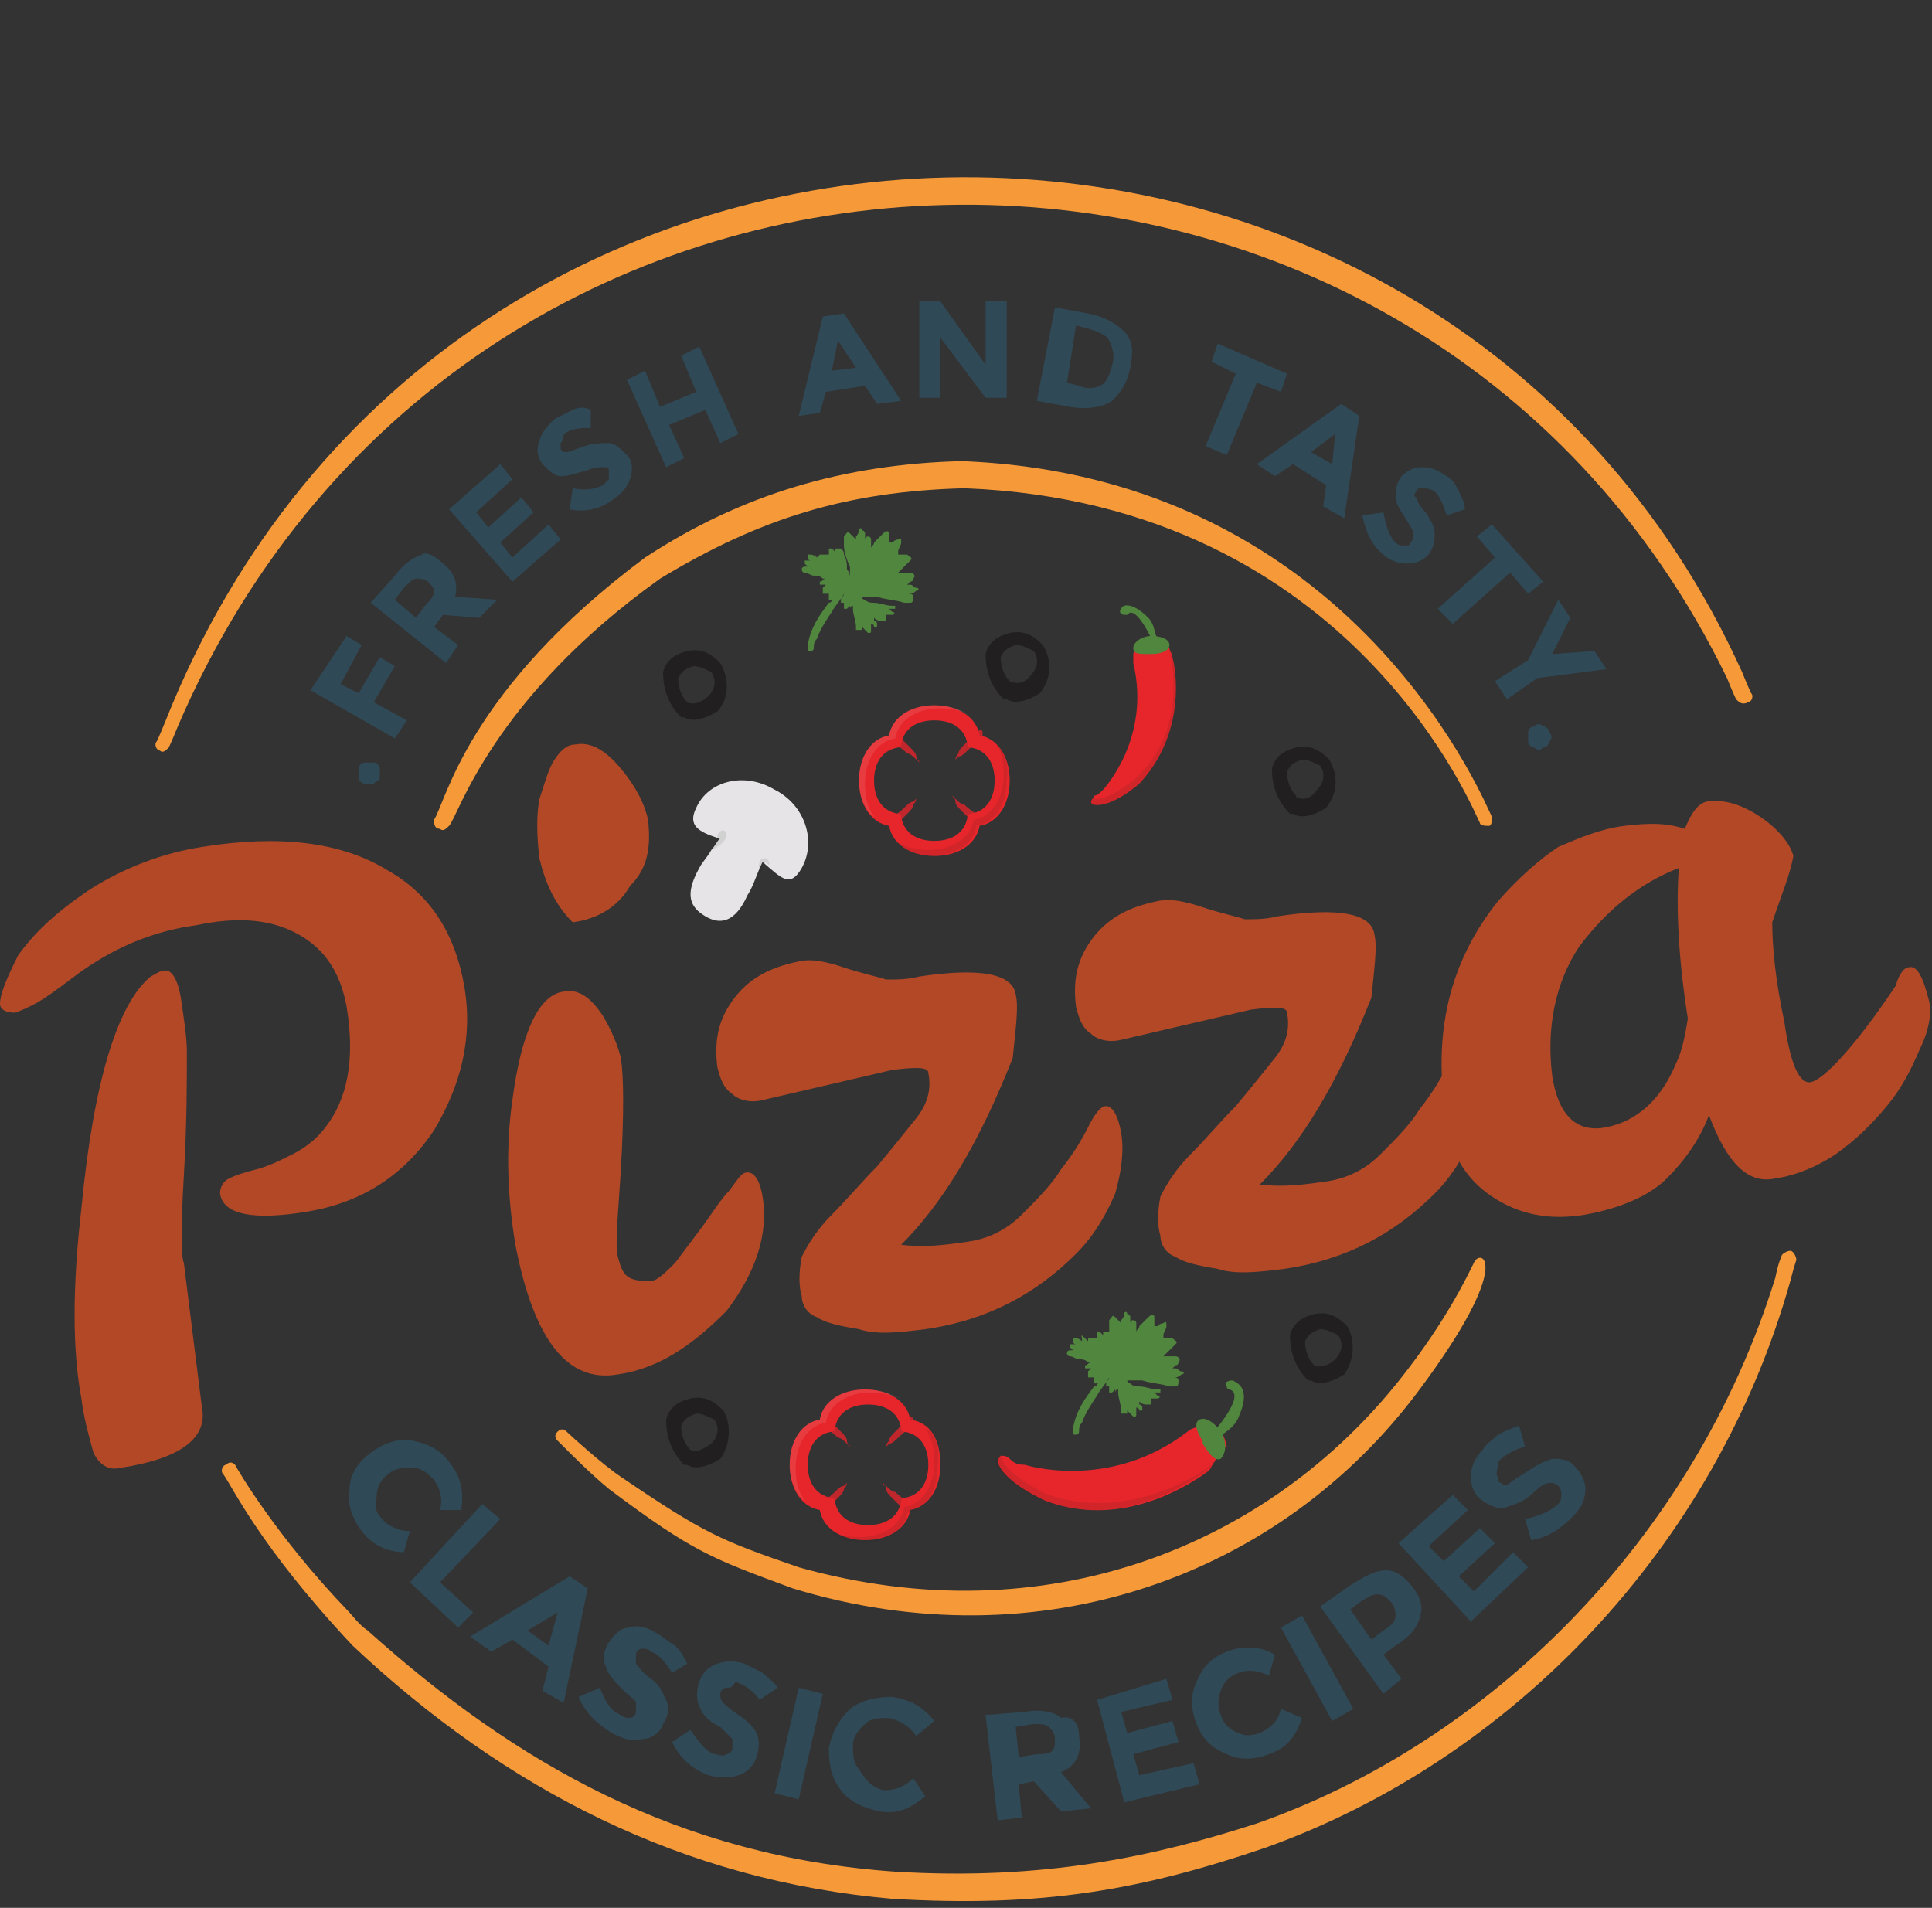 <?xml version="1.0" encoding="UTF-8"?><svg xmlns="http://www.w3.org/2000/svg" xmlns:xlink="http://www.w3.org/1999/xlink" height="63.3" preserveAspectRatio="xMidYMid meet" version="1.0" viewBox="1.0 -1.5 64.1 63.3" width="64.1" zoomAndPan="magnify"><rect x="1.0" y="-1.5" width="64.1" height="63.3" fill="#333333" stroke="none"/><g><g fill="#B34826" id="change1_1"><path d="M8.3,38.1c0-0.2,0.1-0.4,0.3-0.5s0.5-0.2,0.9-0.3s0.8-0.3,1.2-0.5s0.8-0.5,1.1-0.9c0.7-0.9,1-2.2,0.7-4 c-0.2-1.1-0.7-1.9-1.6-2.4c-0.9-0.5-2-0.6-3.4-0.3C6,29.4,4.7,30,3.6,30.8c-0.4,0.3-0.8,0.6-1.1,0.8c-0.3,0.2-0.7,0.4-1,0.5 C1.2,32.1,1,32,1,31.8c0-0.3,0.2-0.8,0.6-1.6C2.1,29.5,2.8,28.8,4,28c1.1-0.7,2.4-1.2,3.7-1.4c2.5-0.4,4.6-0.2,6.2,0.8 c1.4,0.8,2.2,2.1,2.5,3.8c0.3,1.7-0.1,3.3-1,4.8c-1,1.5-2.4,2.4-4.2,2.7S8.4,38.8,8.3,38.1z M7.7,45.2c0.2,1-0.7,1.7-2.7,2 c-0.4,0.1-0.7-0.1-0.9-0.5c-0.1-0.4-0.3-1-0.4-1.8c-0.3-1.6-0.3-3.7,0-6.3c0.4-4.2,1.2-6.8,2.3-7.7c0.2-0.1,0.3-0.2,0.5-0.2 S6.9,31,7,31.6c0.1,0.7,0.2,1.3,0.2,1.8c0,1,0,2.4-0.1,4.1c-0.1,1.7-0.1,2.7,0,2.9L7.7,45.2z"/><path d="M21.5,44.1c-1.7,0.3-2.8-1.2-3.4-4.3C17.8,38,17.8,36.4,18,35c0.3-2.3,0.9-3.5,1.7-3.6 c0.5-0.1,0.9,0.2,1.3,0.8c0.3,0.5,0.5,1,0.6,1.4c0.1,0.7,0.1,1.9,0,3.7c-0.1,1.6-0.2,2.5-0.1,2.9s0.2,0.6,0.4,0.7 c0.2,0.1,0.4,0.1,0.7,0.1c0.2,0,0.5-0.3,0.8-0.6c0.3-0.4,0.6-0.8,0.9-1.2s0.6-0.9,0.9-1.2c0.3-0.4,0.4-0.6,0.6-0.6 s0.4,0.2,0.5,0.8c0.2,1.2-0.2,2.5-1.2,3.8C24,43.1,22.9,43.9,21.5,44.1z M20,29.1c-0.6-0.6-0.9-1.3-1.1-2.1c-0.1-0.8-0.1-1.5,0-2 c0.2-0.6,0.3-1,0.5-1.3s0.4-0.5,0.7-0.5c0.5-0.1,1,0.2,1.5,0.8c0.5,0.6,0.8,1.2,0.9,1.7c0.1,0.9,0,1.6-0.6,2.2 C21.5,28.6,20.8,29,20,29.1z"/><path d="M31.5,30.9c2-0.3,3.1-0.1,3.2,0.6c0.1,0.4,0,1.1-0.1,2.1c-1.1,2.8-2.3,4.8-3.7,6.2c0.8,0.1,1.5,0,2.2-0.1 s1.3-0.4,1.8-0.9s1-1,1.3-1.5c0.4-0.5,0.7-1,0.9-1.4s0.4-0.7,0.6-0.7c0.2,0,0.4,0.3,0.5,0.9c0.1,0.6,0,1.3-0.2,2 c-0.3,0.7-0.7,1.4-1.3,2c-1.3,1.3-2.9,2.2-5,2.5c-0.8,0.1-1.6,0.2-2.2,0c-0.6-0.1-1.1-0.2-1.4-0.4c-0.3-0.1-0.5-0.4-0.5-0.7 c-0.1-0.3-0.1-0.8,0-1.3c0.2-0.4,0.5-0.9,1-1.4s1-1.1,1.5-1.6c0.5-0.6,0.9-1.1,1.3-1.6s0.5-1,0.4-1.5c0-0.2-0.4-0.2-1.2-0.1 l-4.3,1c-0.4,0.1-0.8,0-1-0.2c-0.3-0.2-0.4-0.5-0.5-0.9c-0.1-0.8,0-1.5,0.5-2.2s1.2-1.1,2.2-1.3c0.4-0.1,0.9,0,1.5,0.2 s1.1,0.3,1.4,0.4C30.8,31,31.1,31,31.5,30.9z"/><path d="M43.4,28.9c2-0.3,3.1-0.1,3.2,0.6c0.1,0.4,0,1.1-0.1,2.1c-1.1,2.8-2.3,4.8-3.7,6.2c0.8,0.1,1.5,0,2.2-0.1 s1.3-0.4,1.8-0.9s1-1,1.3-1.5c0.4-0.5,0.7-1,0.9-1.4s0.4-0.7,0.6-0.7c0.2,0,0.4,0.3,0.5,0.9c0.1,0.6,0,1.3-0.2,2 c-0.3,0.7-0.7,1.4-1.3,2c-1.3,1.3-2.9,2.2-5,2.5c-0.8,0.1-1.6,0.2-2.2,0c-0.6-0.1-1.1-0.2-1.4-0.4c-0.3-0.1-0.5-0.4-0.5-0.7 c-0.1-0.3-0.1-0.8,0-1.3c0.2-0.4,0.5-0.9,1-1.4s1-1.1,1.5-1.6c0.5-0.6,0.9-1.1,1.3-1.6c0.4-0.5,0.5-1,0.4-1.5 c0-0.2-0.4-0.2-1.2-0.1l-4.3,1c-0.4,0.1-0.8,0-1-0.2c-0.3-0.2-0.4-0.5-0.5-0.9c-0.1-0.8,0-1.5,0.5-2.2s1.2-1.1,2.2-1.3 c0.4-0.1,0.9,0,1.5,0.2s1.1,0.3,1.4,0.4C42.7,29,43,29,43.4,28.9z"/><path d="M64.3,30.6c0.3-0.1,0.5,0.3,0.7,1.1c0.1,0.4,0,1-0.3,1.6c-0.3,0.7-0.6,1.3-1.1,1.9c-0.5,0.6-1,1.1-1.7,1.6 c-0.6,0.4-1.3,0.7-2,0.8c-0.9,0.2-1.6-0.5-2.2-2.1c-0.3,0.8-0.8,1.5-1.4,2.1c-0.6,0.6-1.6,1-2.7,1.2c-1.2,0.2-2.2,0-3.1-0.6 c-0.9-0.6-1.4-1.5-1.5-2.5c-0.5-2.9,0.1-5.3,1.7-7.3c0.7-0.8,1.4-1.4,2-1.8c0.7-0.3,1.4-0.6,2.2-0.7s1.4-0.1,2,0.1 c0.2-0.5,0.4-0.8,0.7-0.9c0.6-0.1,1.2,0.1,1.8,0.5s1,0.9,1.1,1.3c-0.1,0.6-0.4,1.3-0.7,2.2c0,0.8,0.1,1.9,0.4,3.3 c0.2,1.4,0.5,2.1,0.9,2s1.4-1.1,2.8-3.2C64,30.8,64.2,30.6,64.3,30.6z M52.5,34.2c0.2,1.3,0.8,1.9,1.8,1.7s1.8-0.9,2.3-2.1 c0.2-0.4,0.3-0.9,0.4-1.5c-0.3-1.9-0.4-3.6-0.3-5c-1.3,0.5-2.4,1.4-3.3,2.6C52.6,31.1,52.3,32.6,52.5,34.2z"/></g><g id="change2_3"><path d="M28.1,17C28.1,17,28,17,28.1,17c-0.1-0.1-0.2-0.1-0.2-0.1h-0.1V17c0,0,0,0.1,0.1,0.1h-0.1 h-0.1v0.1l0.1,0.1h-0.1c0,0-0.1,0-0.1,0.1c0,0,0,0.1,0.1,0.1s0.2,0.1,0.3,0.1c0.1,0,0.2,0,0.3,0.1c0,0,0,0,0.1,0l0,0 c-0.1,0-0.1,0.1-0.2,0.1c0,0,0,0,0,0.1c0,0,0,0,0.1,0h0.1c0,0,0,0-0.1,0.1c0,0,0,0,0,0.1s0,0.1,0,0.1s0.1,0,0.2,0v0.1v0.1h0.1 c0,0,0.1,0,0.1-0.1c-0.1,0.1-0.1,0.2-0.2,0.2c-0.3,0.4-0.6,0.8-0.7,1.4V20c0,0.1,0,0.1,0.1,0.1c0,0,0.1,0,0.1-0.1s0-0.2,0.1-0.3 c0.1-0.3,0.3-0.6,0.5-0.9c0.1-0.2,0.3-0.4,0.4-0.6l0,0c0,0.1-0.1,0.1-0.1,0.2v0.1H29l0,0v0.1c0,0,0,0,0,0.1c0,0,0,0,0.1,0 c0,0,0,0,0.1-0.1v0.1l0,0l0,0c0,0,0-0.1,0.1-0.1v0.1c0,0.2,0.1,0.4,0.1,0.6v0.1c0,0,0,0,0.1,0c0,0,0,0,0.1,0v-0.1c0,0,0,0,0.1,0.1 c0,0,0,0,0.1,0.1c0.1,0,0.1,0,0.1-0.1v-0.1c0,0,0,0,0-0.1c0,0,0.1,0,0.1,0.1h0.1v-0.1c0-0.1-0.1-0.1-0.1-0.1s0,0,0-0.1 c0.1,0.1,0.2,0.1,0.2,0.1h0.1h0.1V19v-0.1l0,0h0.1h0.1c0.1,0,0.1-0.1,0-0.1l-0.1-0.1c0,0,0,0,0.1,0c0,0,0,0,0.1,0v-0.1h-0.1 c-0.2,0-0.4-0.1-0.6-0.1c-0.1,0-0.2,0-0.3-0.1c0,0-0.1,0-0.1-0.1h0.1c0.1,0,0.3,0,0.4,0c0.3,0.1,0.6,0.1,0.9,0.2c0.1,0,0.1,0,0.2,0 s0.1-0.1,0.1-0.2s-0.1-0.1-0.2-0.1l0,0h0.1c0.1,0,0.2-0.1,0.2-0.1c0.1,0,0.1-0.1,0-0.1s-0.1-0.1-0.2-0.1h-0.1l0.1-0.1 c0,0,0.1,0,0.1-0.1c0.1-0.1,0-0.2-0.1-0.2s-0.2,0-0.3,0h-0.1l0,0l0.1-0.1c0.1-0.1,0.2-0.2,0.3-0.3c0.1-0.1,0-0.1-0.1-0.2 c-0.1,0-0.1,0-0.2,0h-0.1c0,0,0,0,0-0.1s0.1-0.2,0.1-0.3c0-0.1,0-0.2-0.1-0.1c-0.1,0-0.2,0.1-0.2,0.1s0,0-0.1,0c0-0.1,0-0.1,0-0.2 v-0.1c0-0.1-0.1-0.1-0.2,0s-0.2,0.2-0.3,0.3c0,0.1-0.1,0.1-0.1,0.2c0-0.1,0-0.1,0-0.2v-0.1c0-0.1-0.1-0.1-0.1-0.1 c-0.1,0-0.1,0.1-0.1,0.1l0,0c0-0.1,0-0.1,0-0.2c0,0,0-0.1-0.1-0.1c0-0.1-0.1-0.1-0.1,0s-0.1,0.2-0.1,0.2s0,0,0,0.1l-0.1-0.1 c0,0,0,0-0.1-0.1s-0.1,0-0.2,0.1c0,0.1,0,0.2,0,0.3c0,0.2,0.1,0.5,0.2,0.7c0,0.1,0,0.3,0,0.4l0,0c0,0,0,0,0,0.1c0,0,0,0,0-0.1 s0-0.2-0.1-0.3c0-0.2,0-0.3-0.1-0.5c0-0.1,0-0.1-0.1-0.2c0,0,0,0-0.1,0c0,0,0,0-0.1,0v0.1l-0.1-0.1c-0.1,0-0.1,0-0.1,0v0.1v0.1 c0,0,0,0-0.1,0c0,0,0,0-0.1,0h-0.1L28.1,17C28,16.8,28,16.9,28.1,17L28.1,17L28.1,17z" fill="#50863E"/></g><g id="change2_4"><path d="M36.9,43C36.9,43,36.9,42.9,36.9,43c-0.1-0.1-0.2-0.1-0.2-0.1h-0.1V43c0,0,0,0.1,0.1,0.1 h-0.1h-0.1v0.1l0.1,0.1h-0.1c0,0-0.1,0-0.1,0.1c0,0,0,0.1,0.1,0.1s0.2,0.1,0.3,0.1s0.2,0,0.3,0.1c0,0,0,0,0.1,0l0,0 c-0.1,0-0.1,0.1-0.2,0.1c0,0,0,0,0,0.1c0,0,0,0,0.1,0h0.1c0,0,0,0-0.1,0.1c0,0,0,0,0,0.1s0,0.1,0,0.1s0.1,0,0.2,0v0.1v0.1h0.1 c0,0,0.1,0,0.1-0.1c-0.1,0.1-0.1,0.2-0.2,0.2c-0.3,0.4-0.6,0.8-0.7,1.4V46c0,0.1,0,0.1,0.1,0.1c0,0,0.1,0,0.1-0.1s0-0.2,0.1-0.3 c0.1-0.3,0.3-0.6,0.5-0.9c0.1-0.2,0.3-0.4,0.4-0.6l0,0c0,0.1-0.1,0.1-0.1,0.2v0.1h0.1l0,0v0.1c0,0,0,0,0,0.1c0,0,0,0,0.1,0 c0,0,0,0,0.1-0.1v0.1l0,0l0,0c0,0,0-0.1,0.1-0.1v0.1c0,0.2,0.1,0.4,0.1,0.6v0.1c0,0,0,0,0.1,0c0,0,0,0,0.1,0v-0.1c0,0,0,0,0.1,0.1 c0,0,0,0,0.1,0.1c0.1,0,0.1,0,0.1-0.1v-0.1c0,0,0,0,0-0.1c0,0,0.1,0,0.1,0.1h0.1v-0.1c0-0.1-0.1-0.1-0.1-0.1s0,0,0-0.1 c0.1,0.1,0.2,0.1,0.2,0.1h0.1h0.1V45v-0.1l0,0h0.1h0.1c0.1,0,0.1-0.1,0-0.1l-0.1-0.1c0,0,0,0,0.1,0c0,0,0,0,0.1,0v-0.1h-0.1 c-0.2,0-0.4-0.1-0.6-0.1c-0.1,0-0.2,0-0.3-0.1c0,0-0.1,0-0.1-0.1h0.1c0.1,0,0.3,0,0.4,0c0.3,0.1,0.6,0.1,0.9,0.2c0.1,0,0.1,0,0.2,0 c0.1,0,0.1-0.1,0.1-0.2c0-0.1-0.1-0.1-0.2-0.1l0,0H40c0.1,0,0.2-0.1,0.2-0.1c0.1,0,0.1-0.1,0-0.1s-0.1-0.1-0.2-0.1h-0.1l0.1-0.1 c0,0,0.1,0,0.1-0.1c0.1-0.1,0-0.2-0.1-0.2s-0.2,0-0.3,0h-0.1l0,0l0.1-0.1c0.1-0.1,0.2-0.2,0.3-0.3s0-0.1-0.1-0.2 c-0.1,0-0.1,0-0.2,0h-0.1c0,0,0,0,0-0.1s0.1-0.2,0.1-0.3s0-0.2-0.1-0.1c-0.1,0-0.2,0.1-0.2,0.1s0,0-0.1,0c0-0.1,0-0.1,0-0.2v-0.1 c0-0.1-0.1-0.1-0.2,0c-0.1,0.1-0.2,0.2-0.3,0.3c0,0.1-0.1,0.1-0.1,0.2c0-0.1,0-0.1,0-0.2v-0.1c0-0.1-0.1-0.1-0.1-0.1 c-0.1,0-0.1,0.1-0.1,0.1l0,0c0-0.1,0-0.1,0-0.2c0,0,0-0.1-0.1-0.1c0-0.1-0.1-0.1-0.1,0s-0.1,0.2-0.1,0.2s0,0,0,0.1l-0.1-0.1 c0,0,0,0-0.1-0.1s-0.1,0-0.2,0.1c0,0.1,0,0.2,0,0.3c0,0.2,0.1,0.5,0.2,0.7c0,0.1,0,0.3,0.1,0.4l0,0c0,0,0,0,0,0.1c0,0,0,0,0-0.1 s0-0.2-0.1-0.3c0-0.2,0-0.3-0.1-0.5c0-0.1,0-0.1-0.1-0.2c0,0,0,0-0.1,0c0,0,0,0-0.1,0v0.1l-0.1-0.1c-0.1,0-0.1,0-0.1,0v0.1v0.1 c0,0,0,0-0.1,0c0,0,0,0-0.1,0h-0.1V43C36.8,42.7,36.9,42.8,36.9,43C36.9,42.9,36.9,43,36.9,43L36.9,43z" fill="#50863E"/></g><g><g id="change3_8"><path d="M30.8,22.9c0,0,0.2,0.2,0.4,0.4c0.1,0.1,0.2,0.2,0.2,0.3c0,0.1,0.1,0.2,0.1,0.2 s0-0.1-0.1-0.1c-0.1-0.1-0.2-0.2-0.3-0.2c-0.2-0.2-0.4-0.3-0.4-0.3c-0.1,0-0.1-0.1-0.1-0.2C30.6,22.9,30.7,22.8,30.8,22.9 C30.7,22.9,30.7,22.9,30.8,22.9L30.8,22.9z" fill="#BF272D"/></g><g id="change3_3"><path d="M33.5,23.1c0,0-0.2,0.1-0.4,0.3c-0.1,0.1-0.2,0.2-0.3,0.2c-0.1,0.1-0.1,0.1-0.1,0.1 s0-0.1,0.1-0.2c0-0.1,0.1-0.2,0.2-0.3c0.2-0.2,0.4-0.4,0.4-0.4l0,0c0.1-0.1,0.2-0.1,0.2,0C33.6,23,33.6,23.1,33.5,23.1L33.5,23.1 z" fill="#BF272D"/></g><g><g id="change3_2"><path d="M33.3,25.8c0,0-0.2-0.2-0.4-0.4c-0.1-0.1-0.2-0.2-0.2-0.3c0-0.1-0.1-0.2-0.1-0.2 s0,0.1,0.1,0.1c0.1,0.1,0.2,0.2,0.3,0.2c0.2,0.2,0.4,0.3,0.4,0.3c0.1,0,0.1,0.1,0.1,0.2C33.5,25.9,33.4,25.9,33.3,25.8 C33.3,25.9,33.3,25.9,33.3,25.8L33.3,25.8z" fill="#BF272D"/></g><g id="change3_5"><path d="M30.6,25.6c0,0,0.2-0.1,0.4-0.3c0.1-0.1,0.2-0.2,0.3-0.2c0.1-0.1,0.1-0.1,0.1-0.1 s0,0.1-0.1,0.2c0,0.1-0.1,0.2-0.2,0.3c-0.2,0.2-0.4,0.4-0.4,0.4l0,0c-0.1,0.1-0.2,0.1-0.2,0C30.5,25.8,30.5,25.7,30.6,25.6 L30.6,25.6z" fill="#BF272D"/></g></g><g id="change4_3"><path d="M33.5,22.9c-0.1-0.6-0.7-1-1.5-1s-1.4,0.4-1.5,1c-0.6,0.1-1,0.7-1,1.5s0.4,1.4,1,1.5 c0.1,0.6,0.7,1,1.5,1s1.4-0.4,1.5-1c0.6-0.1,1-0.7,1-1.5S34.1,23,33.5,22.9z M33.2,25.5c-0.1,0-0.1,0.1-0.1,0.1 c-0.1,0.6-0.6,0.8-1.1,0.8s-1-0.2-1.1-0.8c0-0.1-0.1-0.1-0.1-0.1c-0.6-0.1-0.8-0.6-0.8-1.1s0.2-1,0.8-1.1c0.1,0,0.1-0.1,0.1-0.1 c0.1-0.6,0.6-0.8,1.1-0.8s1,0.2,1.1,0.8c0,0.1,0.1,0.1,0.1,0.1c0.6,0.1,0.8,0.6,0.8,1.1S33.8,25.4,33.2,25.5z" fill="#E6262B"/></g><g id="change5_2"><path d="M34,23.1c0.2,0.3,0.3,0.6,0.3,1.1 c0,0.8-0.4,1.4-1,1.5c-0.1,0.6-0.7,1-1.5,1c-0.4,0-0.8-0.1-1.1-0.3c0.3,0.3,0.7,0.5,1.2,0.5c0.8,0,1.4-0.4,1.5-1 c0.6-0.1,1-0.7,1-1.5C34.5,23.8,34.3,23.4,34,23.1z" fill="#211F1F" opacity=".1"/></g><g id="change6_2"><path d="M32,21.9c-0.8,0-1.4,0.4-1.5,1 c-0.6,0.1-1,0.7-1,1.5c0,0.5,0.2,1,0.5,1.2c-0.2-0.3-0.3-0.6-0.3-1.1c0-0.8,0.4-1.4,1-1.5c0.1-0.6,0.7-1,1.5-1 c0.4,0,0.8,0.1,1.1,0.3C33,22.1,32.6,21.9,32,21.9z" fill="#FFF" opacity=".1"/></g></g><g><g id="change3_6"><path d="M28.5,45.6c0,0,0.2,0.2,0.4,0.4c0.1,0.1,0.2,0.2,0.2,0.3s0.1,0.2,0.1,0.2s0-0.1-0.1-0.1 c-0.1-0.1-0.2-0.2-0.3-0.2c-0.2-0.2-0.4-0.3-0.4-0.3c-0.1,0-0.1-0.1-0.1-0.2C28.3,45.6,28.4,45.6,28.5,45.6L28.5,45.6L28.5,45.6z" fill="#BF272D"/></g><g id="change3_7"><path d="M31.2,45.9c0,0-0.2,0.1-0.4,0.3c-0.1,0.1-0.2,0.2-0.3,0.2c-0.1,0.1-0.1,0.1-0.1,0.1 s0-0.1,0.1-0.2c0-0.1,0.1-0.2,0.2-0.3c0.2-0.2,0.4-0.4,0.4-0.4l0,0c0.1-0.1,0.2-0.1,0.2,0C31.3,45.7,31.3,45.8,31.2,45.9 C31.2,45.8,31.2,45.9,31.2,45.9z" fill="#BF272D"/></g><g><g id="change3_4"><path d="M31,48.6c0,0-0.2-0.2-0.4-0.4c-0.1-0.1-0.2-0.2-0.2-0.3s-0.1-0.2-0.1-0.2 s0,0.1,0.1,0.1c0.1,0.1,0.2,0.2,0.3,0.2c0.2,0.2,0.4,0.3,0.4,0.3c0.1,0,0.1,0.1,0.1,0.2C31.2,48.6,31.1,48.6,31,48.6L31,48.6 L31,48.6z" fill="#BF272D"/></g><g id="change3_1"><path d="M28.3,48.3c0,0,0.2-0.1,0.4-0.3c0.1-0.1,0.2-0.2,0.3-0.2c0.1-0.1,0.1-0.1,0.1-0.1 s0,0.1-0.1,0.2c0,0.1-0.1,0.2-0.2,0.3c-0.2,0.2-0.4,0.4-0.4,0.4l0,0c-0.1,0.1-0.2,0.1-0.2,0C28.2,48.5,28.2,48.4,28.3,48.3 L28.3,48.3z" fill="#BF272D"/></g></g><g id="change4_2"><path d="M31.2,45.6c-0.1-0.6-0.7-1-1.5-1s-1.4,0.4-1.5,1c-0.6,0.1-1,0.7-1,1.5s0.4,1.4,1,1.5 c0.1,0.6,0.7,1,1.5,1s1.4-0.4,1.5-1c0.6-0.1,1-0.7,1-1.5S31.9,45.7,31.2,45.6z M31,48.2c-0.1,0-0.1,0.1-0.1,0.1 c-0.1,0.6-0.6,0.8-1.1,0.8s-1-0.2-1.1-0.8c0-0.1-0.1-0.1-0.1-0.1c-0.6-0.1-0.8-0.6-0.8-1.1s0.2-1,0.8-1.1c0.1,0,0.1-0.1,0.1-0.1 c0.1-0.6,0.6-0.8,1.1-0.8s1,0.2,1.1,0.8C30.9,46,31,46,31,46c0.6,0.1,0.8,0.6,0.8,1.1C31.8,47.6,31.6,48.1,31,48.2z" fill="#E6262B"/></g><g id="change5_1"><path d="M31.7,45.9c0.2,0.3,0.3,0.6,0.3,1.1 c0,0.8-0.4,1.4-1,1.5c-0.1,0.6-0.7,1-1.5,1c-0.4,0-0.8-0.1-1.1-0.3c0.3,0.3,0.7,0.5,1.2,0.5c0.8,0,1.4-0.4,1.5-1 c0.6-0.1,1-0.7,1-1.5C32.2,46.6,32.1,46.1,31.7,45.9z" fill="#211F1F" opacity=".1"/></g><g id="change6_1"><path d="M29.7,44.6c-0.8,0-1.4,0.4-1.5,1 c-0.6,0.1-1,0.7-1,1.5c0,0.5,0.2,1,0.5,1.2c-0.2-0.3-0.3-0.6-0.3-1.1c0-0.8,0.4-1.4,1-1.5c0.1-0.6,0.7-1,1.5-1 c0.4,0,0.8,0.1,1.1,0.3C30.7,44.8,30.3,44.6,29.7,44.6z" fill="#FFF" opacity=".1"/></g></g><g><g id="change7_1"><path d="M24.1,25.3c-0.3,0.6,0.1,0.8,0.7,1h0.1c-0.1,0.1-0.2,0.3-0.3,0.4 c-0.1,0.2-0.3,0.4-0.4,0.6c-0.5,0.9-0.3,1.3,0.2,1.6c0.5,0.3,1,0.2,1.4-0.7c0.2-0.3,0.3-0.7,0.5-1.1c0.6,0.5,0.9,0.9,1.3,0.2 c0.5-0.9,0.1-2.1-0.9-2.6C25.7,24.1,24.5,24.4,24.1,25.3z" fill="#E6E4E6"/></g><g id="change5_4"><path d="M25.1,26.2c0-0.2-0.2-0.2-0.3,0 c0,0,0,0,0,0.1h0.1c-0.1,0.1-0.2,0.3-0.3,0.4C24.6,26.7,25.1,26.5,25.1,26.2z" fill="#211F1F" opacity=".1"/></g><g id="change5_5"><path d="M26.2,27.6c0.1-0.2,0.1-0.3,0.2-0.5l0.1,0.1 l0,0c0.1-0.1-0.1-0.3-0.2-0.2C26.1,27,26.2,27.6,26.2,27.6z" fill="#211F1F" opacity=".1"/></g></g><g><g><g id="change4_4"><path d="M39.8,20c0,0.1,0.1,0.2,0.1,0.3c0.2,0.8,0.3,2.7-1.1,4.2c0,0-0.9,0.8-1.5,0.7 c0,0-0.1,0-0.1-0.1s0.1-0.1,0.1-0.2c0.1,0,0.2-0.1,0.3-0.2c0,0,1.6-1.7,1-4.2c0-0.1,0-0.2,0-0.3c0,0,0-0.1,0.1-0.1 c0.1-0.2,0.3-0.4,0.7-0.2C39.6,19.8,39.7,19.9,39.8,20z" fill="#E6262B"/></g><g id="change2_5"><path d="M39.2,19.6c0.3,0,0.6,0.1,0.6,0.3c0,0.2-0.3,0.3-0.6,0.3h-0.1c-0.3,0-0.5,0-0.5-0.2 C38.6,19.8,38.9,19.6,39.2,19.6z" fill="#50863E"/></g><g id="change2_6"><path d="M39.1,19c0.2,0.2,0.2,0.5,0.3,0.7c0,0.1,0,0.2,0,0.3l-0.1-0.1c0,0-0.6-1.4-0.9-1h-0.1 l0,0c-0.1,0-0.2-0.1-0.1-0.2C38.2,18.6,38.5,18.4,39.1,19z" fill="#50863E"/></g></g><g id="change5_11"><path d="M39.8,20.1c0,0.1,0,0.1,0.1,0.2 c0.2,0.8,0.3,2.7-1.1,4.2c0,0-0.9,0.8-1.5,0.7c0,0-0.1,0-0.1-0.1c0,0,0,0,0-0.1l0,0c0.6,0.1,1.5-0.7,1.5-0.7 C40.2,22.9,40,20.9,39.8,20.1z" fill="#211F1F" opacity=".1"/></g></g><g><g><g id="change4_1"><path d="M41.3,47c-0.1,0.1-0.1,0.2-0.2,0.3c-0.8,0.6-3,1.9-5.4,1c0,0-1.4-0.6-1.6-1.3 c0,0,0-0.1,0.1-0.2c0.1,0,0.2,0,0.3,0.1s0.2,0.2,0.5,0.2c0,0,2.8,0.9,5.4-1.1c0.1-0.1,0.2-0.1,0.4-0.2c0.1,0,0.1,0,0.2,0 c0.3,0,0.6,0.1,0.7,0.7C41.4,46.6,41.4,46.8,41.3,47z" fill="#E6262B"/></g><g id="change2_1"><path d="M41.5,46c0.2,0.3,0.2,0.7,0,0.9c-0.2,0.1-0.4-0.2-0.6-0.5v-0.1 c-0.2-0.3-0.3-0.6-0.1-0.7C41,45.5,41.3,45.7,41.5,46z" fill="#50863E"/></g><g id="change2_2"><path d="M42.1,45.5c-0.1,0.3-0.4,0.5-0.7,0.7c-0.1,0.1-0.2,0.1-0.4,0.2l0.1-0.2 c0,0,1.3-1.4,0.7-1.6c0,0-0.1,0-0.1-0.1l0,0c-0.1-0.1,0-0.2,0.2-0.2C42.1,44.4,42.5,44.6,42.1,45.5z" fill="#50863E"/></g></g><g id="change5_3"><path d="M41.2,47.1c0,0.1-0.1,0.1-0.2,0.2 c-0.8,0.6-3,1.9-5.4,1c0,0-1.4-0.6-1.6-1.3c0,0,0-0.1,0.1-0.2h0.1l0,0c0.2,0.7,1.6,1.3,1.6,1.3C38.2,48.9,40.4,47.7,41.2,47.1z" fill="#211F1F" opacity=".1"/></g></g><g id="change5_6"><path d="M35.6,19.9C35.6,19.8,35.6,19.8,35.6,19.9c-0.3-0.3-0.6-0.5-1.1-0.4 c-0.4,0.1-0.7,0.3-0.8,0.7l0,0c0,0.6,0.2,1.1,0.6,1.5c0,0,0,0,0.1,0c0.3,0.2,0.8,0,1.1-0.2C35.9,21,35.9,20.4,35.6,19.9z M34.5,21.1c-0.2-0.2-0.3-0.5-0.3-0.8l0,0c0.1-0.2,0.2-0.3,0.5-0.4c0.2,0,0.4,0.1,0.6,0.2l0,0c0.2,0.3,0.1,0.6-0.1,0.8 C35,21.2,34.7,21.2,34.5,21.1C34.5,21.2,34.5,21.1,34.5,21.1z" fill="#211F1F"/></g><g id="change5_7"><path d="M45.1,23.7C45.1,23.6,45.1,23.6,45.1,23.7c-0.3-0.3-0.6-0.5-1.1-0.4 c-0.4,0.1-0.7,0.3-0.8,0.7l0,0c0,0.6,0.2,1.1,0.6,1.5c0,0,0,0,0.1,0c0.3,0.2,0.8,0,1.1-0.2C45.4,24.8,45.4,24.2,45.1,23.7z M44,24.9c-0.2-0.2-0.3-0.5-0.3-0.8l0,0c0.1-0.2,0.2-0.3,0.5-0.4c0.2,0,0.4,0.1,0.6,0.2l0,0c0.2,0.3,0.1,0.6-0.1,0.8 C44.5,25,44.2,25.1,44,24.9C44.1,25,44,25,44,24.9z" fill="#211F1F"/></g><g id="change5_8"><path d="M25,45.3L25,45.3c-0.3-0.3-0.6-0.5-1.1-0.4c-0.4,0.1-0.7,0.3-0.8,0.7l0,0 c0,0.6,0.2,1.1,0.6,1.5c0,0,0,0,0.1,0c0.3,0.2,0.8,0,1.1-0.2C25.2,46.5,25.3,45.8,25,45.3z M23.9,46.6c-0.2-0.2-0.3-0.5-0.3-0.8 l0,0c0.1-0.2,0.2-0.3,0.5-0.4c0.2,0,0.4,0.1,0.6,0.2l0,0c0.2,0.3,0.1,0.6-0.1,0.8C24.3,46.6,24.1,46.7,23.9,46.6L23.9,46.6z" fill="#211F1F"/></g><g id="change5_9"><path d="M45.7,42.5L45.7,42.5c-0.3-0.3-0.6-0.5-1.1-0.4c-0.4,0.1-0.7,0.3-0.8,0.7l0,0 c0,0.6,0.2,1.1,0.6,1.5c0,0,0,0,0.1,0c0.3,0.2,0.8,0,1.1-0.2C45.9,43.7,46,43,45.7,42.5z M44.6,43.8c-0.2-0.2-0.3-0.5-0.3-0.8l0,0 c0.1-0.2,0.2-0.3,0.5-0.4c0.2,0,0.4,0.1,0.6,0.2l0,0c0.2,0.3,0.1,0.6-0.1,0.8C45.1,43.8,44.8,43.9,44.6,43.8L44.6,43.8z" fill="#211F1F"/></g><g id="change5_10"><path d="M24.9,20.5L24.9,20.5c-0.3-0.3-0.6-0.5-1.1-0.4c-0.4,0.1-0.7,0.3-0.8,0.7l0,0 c0,0.6,0.2,1.1,0.6,1.5c0,0,0,0,0.1,0c0.3,0.2,0.8,0,1.1-0.2C25.2,21.7,25.2,21,24.9,20.5z M23.8,21.8c-0.2-0.2-0.3-0.5-0.3-0.8 l0,0c0.1-0.2,0.2-0.3,0.5-0.4c0.2,0,0.4,0.1,0.6,0.2l0,0c0.2,0.3,0.1,0.6-0.1,0.8S24,21.9,23.8,21.8L23.8,21.8z" fill="#211F1F"/></g><g fill="#2F4956" id="change8_2"><path d="M13.6,48.8c0.2,0.3,0.6,0.5,1,0.5L14.4,50c-0.6,0-1.1-0.3-1.4-0.7s-0.5-0.9-0.4-1.4c0-0.5,0.3-0.9,0.7-1.2 s0.9-0.5,1.4-0.4s0.9,0.3,1.2,0.7c0.4,0.5,0.5,1,0.4,1.6h-0.7c0.1-0.4,0-0.7-0.2-1c-0.2-0.2-0.4-0.4-0.7-0.4s-0.6,0-0.8,0.2 c-0.3,0.2-0.4,0.5-0.4,0.7S13.4,48.6,13.6,48.8z"/><path d="M14.6,51l2.4-2.6l0.6,0.5l-2,2.1l1.1,1l-0.5,0.5L14.6,51z"/><path d="M19,54.6l0.2-0.8L18,52.9l-0.7,0.4l-0.7-0.5l3.3-2l0.6,0.4L19.7,55L19,54.6z M19.5,52l-1,0.6l0.7,0.5 L19.5,52z"/><path d="M22.3,53.2c-0.1,0-0.2,0.1-0.2,0.2c0,0.1,0,0.2,0,0.3c0.1,0.1,0.2,0.3,0.5,0.5s0.4,0.5,0.5,0.7 s0.1,0.5-0.1,0.8c-0.1,0.3-0.4,0.5-0.7,0.5c-0.3,0.1-0.6,0-1-0.2c-0.5-0.3-0.9-0.7-1.1-1.2l0.7-0.3c0.2,0.5,0.4,0.8,0.7,0.9 c0.1,0.1,0.2,0.1,0.3,0.1c0.1,0,0.2-0.1,0.2-0.2c0-0.1,0-0.2,0-0.3s-0.2-0.2-0.4-0.4c-0.3-0.3-0.5-0.5-0.6-0.8 C21,53.6,21,53.3,21.2,53s0.4-0.5,0.7-0.5c0.3-0.1,0.6,0,0.9,0.2c0.2,0.1,0.4,0.3,0.6,0.4c0.2,0.2,0.3,0.4,0.4,0.6L23.3,54 c-0.2-0.3-0.4-0.6-0.7-0.7C22.5,53.2,22.4,53.2,22.3,53.2z"/><path d="M25.1,54.5c-0.1,0-0.2,0.1-0.2,0.2c0,0.1,0,0.2,0.1,0.3s0.2,0.2,0.5,0.4s0.5,0.4,0.6,0.6 c0.1,0.2,0.1,0.5,0,0.8s-0.3,0.5-0.6,0.6c-0.3,0.1-0.6,0.1-1,0c-0.5-0.2-0.9-0.5-1.2-1.1l0.6-0.4c0.3,0.4,0.5,0.7,0.8,0.8 c0.1,0,0.3,0.1,0.4,0c0.1,0,0.2-0.1,0.2-0.2c0-0.1,0-0.2,0-0.3c-0.1-0.1-0.2-0.2-0.4-0.4c-0.4-0.2-0.6-0.4-0.7-0.7 c-0.1-0.2-0.1-0.5,0-0.8s0.3-0.5,0.6-0.6c0.3-0.1,0.6-0.1,0.9,0c0.2,0.1,0.4,0.2,0.6,0.3c0.2,0.2,0.4,0.3,0.5,0.5l-0.6,0.4 c-0.2-0.3-0.5-0.5-0.8-0.6C25.3,54.5,25.2,54.5,25.1,54.5z"/><path d="M27.5,54.5l0.8,0.2l-0.8,3.5L26.7,58L27.5,54.5z"/><path d="M30.3,57.9c0.4,0,0.7-0.1,1-0.4l0.4,0.6c-0.5,0.4-0.9,0.6-1.5,0.5c-0.5-0.1-1-0.3-1.3-0.7 s-0.4-0.8-0.4-1.4c0.1-0.5,0.3-0.9,0.7-1.3c0.4-0.3,0.9-0.4,1.4-0.4c0.6,0.1,1,0.3,1.4,0.8l-0.6,0.5c-0.2-0.3-0.5-0.5-0.9-0.6 c-0.3,0-0.6,0-0.8,0.2c-0.2,0.2-0.4,0.4-0.4,0.7s0,0.6,0.2,0.8C29.8,57.7,30,57.8,30.3,57.9z"/><path d="M36.8,56.1c0.1,0.6-0.1,1-0.6,1.2l1,1.2l-1,0.1l-0.9-1l-0.5,0.1l0.1,1.1l-0.8,0.1l-0.4-3.5l1.3-0.1 c0.5-0.1,1,0,1.2,0.2C36.6,55.4,36.8,55.7,36.8,56.1z M35.9,56.6c0.1-0.1,0.1-0.2,0.1-0.4s-0.1-0.3-0.2-0.4 c-0.1-0.1-0.3-0.1-0.5-0.1l-0.6,0.1l0.1,1l0.6-0.1C35.6,56.7,35.8,56.7,35.9,56.6z"/><path d="M39.7,54.2l0.2,0.7l-1.7,0.4l0.2,0.7l1.5-0.4l0.2,0.7l-1.5,0.4l0.2,0.7l1.8-0.4l0.2,0.7l-2.5,0.6l-0.9-3.4 L39.7,54.2z"/><path d="M42.8,56c0.4-0.2,0.6-0.4,0.7-0.8l0.7,0.3c-0.2,0.6-0.5,1-1.1,1.2c-0.5,0.2-1,0.2-1.4,0 c-0.5-0.2-0.8-0.5-1-1s-0.2-1,0-1.4c0.2-0.5,0.5-0.8,1-1s1.1-0.2,1.6,0.1l-0.2,0.7c-0.4-0.2-0.7-0.2-1-0.1 c-0.3,0.1-0.5,0.3-0.6,0.6s-0.1,0.5,0,0.8s0.3,0.5,0.6,0.6C42.3,56.1,42.5,56.1,42.8,56z"/><path d="M43.5,52.5l0.7-0.4l1.7,3.1l-0.7,0.4L43.5,52.5z"/><path d="M47,50.6c0.3,0,0.6,0.2,0.9,0.6c0.3,0.4,0.3,0.7,0.2,1s-0.3,0.6-0.8,0.9l-0.4,0.3l0.6,0.8l-0.6,0.5 l-2.1-2.9l1-0.7C46.3,50.8,46.6,50.6,47,50.6z M47.3,52.1c0-0.1,0-0.3-0.2-0.5s-0.3-0.2-0.4-0.2c-0.2,0-0.3,0.1-0.5,0.2l-0.4,0.3 l0.7,1l0.4-0.3C47.2,52.4,47.3,52.3,47.3,52.1z"/><path d="M49.2,48.1l0.5,0.5l-1.3,1.2l0.5,0.5l1.2-1.1l0.5,0.5l-1.2,1.1l0.5,0.5l1.3-1.3l0.5,0.5l-1.9,1.8l-2.4-2.6 L49.2,48.1z"/><path d="M50.7,47.5c0,0.1,0,0.2,0.1,0.2c0.1,0.1,0.2,0.1,0.3,0s0.3-0.2,0.6-0.4s0.5-0.3,0.8-0.4 c0.2,0,0.5,0,0.7,0.2s0.4,0.5,0.4,0.8s-0.1,0.6-0.4,0.9c-0.4,0.4-0.8,0.7-1.4,0.8l-0.2-0.7c0.5-0.1,0.9-0.3,1.1-0.5 c0.1-0.1,0.1-0.2,0.1-0.3s0-0.2-0.1-0.3s-0.2-0.1-0.3-0.1s-0.3,0.1-0.5,0.3c-0.3,0.3-0.6,0.4-0.9,0.5c-0.2,0.1-0.5,0-0.8-0.2 s-0.4-0.5-0.4-0.8s0.1-0.6,0.4-0.9c0.1-0.2,0.3-0.3,0.5-0.5c0.2-0.1,0.4-0.2,0.7-0.3l0.2,0.7c-0.4,0.1-0.7,0.3-0.9,0.5 C50.7,47.3,50.6,47.4,50.7,47.5z"/></g><g fill="#2F4956" id="change8_1"><path d="M13.4,24.5c-0.1,0-0.2,0-0.3,0s-0.2-0.1-0.2-0.2s0-0.2,0-0.3c0-0.1,0.1-0.2,0.2-0.2c0.1,0,0.2,0,0.3,0 s0.2,0.1,0.2,0.2s0,0.2,0,0.3C13.6,24.4,13.5,24.4,13.4,24.5z"/><path d="M12.5,19.6l0.5,0.3l-0.7,1.3l0.6,0.3l0.7-1.2l0.5,0.3l-0.7,1.2l1.1,0.6L14.1,23l-2.8-1.6L12.5,19.6z"/><path d="M15.7,17.2c0.4,0.3,0.5,0.7,0.4,1.1l1.4,0.1L16.9,19l-1.2-0.1l-0.3,0.4l0.8,0.6l-0.4,0.6l-2.5-2l0.8-0.9 c0.3-0.4,0.6-0.6,0.9-0.7C15.1,16.8,15.4,16.9,15.7,17.2z M15.4,18.1c0-0.1-0.1-0.2-0.2-0.3s-0.3-0.1-0.4-0.1 c-0.1,0-0.2,0.1-0.4,0.3l-0.3,0.4l0.7,0.6l0.3-0.4C15.4,18.3,15.4,18.2,15.4,18.1z"/><path d="M17.6,13.9l0.4,0.5l-1.2,1.1l0.4,0.5l1.1-1l0.4,0.5l-1.1,1L18,17l1.2-1.1l0.4,0.5L18,17.8l-2.1-2.4 L17.6,13.9z"/><path d="M19.6,13.2c0,0.1,0,0.2,0,0.2c0.1,0.1,0.1,0.1,0.2,0.1s0.3-0.1,0.6-0.2c0.3-0.1,0.6-0.1,0.8-0.1 c0.2,0,0.4,0.2,0.6,0.4s0.2,0.5,0.1,0.8s-0.3,0.5-0.6,0.7c-0.4,0.3-0.9,0.4-1.4,0.3l0.1-0.7c0.5,0.1,0.8,0,1-0.1 c0.1-0.1,0.2-0.2,0.2-0.2c0-0.1,0-0.2,0-0.3S21.1,14,21,14s-0.3,0-0.5,0.1c-0.4,0.1-0.6,0.2-0.9,0.2c-0.2,0-0.4-0.2-0.6-0.4 c-0.2-0.3-0.2-0.5-0.1-0.8s0.3-0.5,0.5-0.7c0.2-0.1,0.4-0.2,0.6-0.3s0.4-0.1,0.6,0v0.6c-0.3,0-0.6,0-0.9,0.2 C19.7,13,19.7,13.1,19.6,13.2z"/><path d="M23.6,10.3l0.6-0.3l1.3,2.9l-0.6,0.3l-0.5-1.1l-1.2,0.5l0.5,1.1L23.1,14l-1.3-2.9l0.6-0.3l0.5,1.2l1.2-0.5 L23.6,10.3z"/><path d="M30.1,11.9l-0.4-0.6l-1.3,0.2l-0.2,0.7l-0.7,0.1L28.3,9L29,8.9l1.9,2.9L30.1,11.9z M28.8,9.8l-0.2,1 l0.8-0.1L28.8,9.8z"/><path d="M33.7,8.5h0.7v3.2h-0.7l-1.5-2v2h-0.7V8.5h0.7l1.5,2.1V8.5z"/><path d="M38.3,9.5c0.3,0.3,0.3,0.7,0.2,1.2s-0.3,0.8-0.6,1.1c-0.3,0.2-0.8,0.3-1.4,0.2l-1.1-0.2L36,8.7l1.1,0.2 C37.6,9,38,9.2,38.3,9.5z M37.5,11.3c0.2-0.1,0.3-0.3,0.4-0.7c0.1-0.3,0-0.6-0.1-0.8s-0.4-0.3-0.7-0.4l-0.4-0.1l-0.3,1.9l0.4,0.1 C37,11.4,37.3,11.4,37.5,11.3z"/><path d="M42.7,11.2l-1,2.4L41,13.3l1-2.4l-0.8-0.4l0.2-0.6l2.3,1l-0.2,0.6L42.7,11.2z"/><path d="M44.9,15.3l0.1-0.7l-1.1-0.7l-0.6,0.4l-0.6-0.4l2.8-2l0.6,0.4l-0.5,3.4L44.9,15.3z M45.3,12.9l-0.8,0.6 l0.7,0.4L45.3,12.9z"/><path d="M48.2,14.7c-0.1,0-0.2,0-0.2,0.1c-0.1,0.1-0.1,0.2,0,0.2c0,0.1,0.1,0.3,0.3,0.5c0.2,0.3,0.3,0.5,0.3,0.7 s0,0.4-0.2,0.7c-0.2,0.2-0.4,0.3-0.7,0.3s-0.6-0.1-0.8-0.3c-0.4-0.3-0.6-0.8-0.7-1.3l0.7-0.1c0.1,0.5,0.2,0.8,0.4,1 c0.1,0.1,0.2,0.1,0.3,0.1s0.2,0,0.2-0.1c0.1-0.1,0.1-0.2,0.1-0.3c0-0.1-0.1-0.2-0.2-0.4c-0.2-0.3-0.4-0.6-0.4-0.8s0-0.4,0.2-0.7 c0.2-0.2,0.4-0.3,0.7-0.3s0.5,0.1,0.8,0.3c0.2,0.1,0.3,0.3,0.4,0.5c0.1,0.2,0.2,0.4,0.2,0.6L49,15.6c-0.1-0.3-0.2-0.6-0.4-0.8 C48.4,14.7,48.3,14.7,48.2,14.7z"/><path d="M51.1,17.5l-1.9,1.7l-0.5-0.5l1.9-1.7L50,16.3l0.5-0.4l1.7,1.9l-0.5,0.4L51.1,17.5z"/><path d="M51,21.7l-0.4-0.6l1.1-0.7l1-2l0.4,0.6l-0.6,1.2l1.4-0.1l0.4,0.6L52,21L51,21.7z"/><path d="M51.7,22.8c0-0.1,0.1-0.2,0.2-0.2c0.1-0.1,0.2-0.1,0.3,0c0.1,0,0.2,0.1,0.2,0.2c0.1,0.1,0.1,0.2,0,0.3 c0,0.1-0.1,0.2-0.2,0.2c-0.1,0.1-0.2,0.1-0.3,0c-0.1,0-0.2-0.1-0.2-0.2C51.7,23,51.7,22.9,51.7,22.8z"/></g><g fill="#F69A39" id="change9_1"><path d="M8.8,47.1c0.1,0.2,1.4,2.4,3.7,4.8c0.2,0.2,0.4,0.5,0.7,0.7c4.9,4.4,10.3,7.5,17.5,8 c4.9,0.3,8.6-0.5,12-1.6c7.7-2.7,14.5-9.4,17.2-18.1c0.1-0.5,0.2-0.7,0.2-0.7l0,0c0-0.1,0.2-0.2,0.3-0.2s0.2,0.2,0.2,0.3 c0,0-0.1,0.3-0.2,0.7c-2.5,8.9-9.3,15.9-17.4,18.8c-4.1,1.4-7.4,2-12.4,1.7c-6.9-0.6-12.8-3.6-17.9-8.4c-3.1-3.3-4-5.3-4.3-5.7 c-0.1-0.1,0-0.3,0.1-0.3C8.6,47,8.7,47,8.8,47.1z"/><path d="M48.1,44.6c-4.6,6.2-12.6,9.1-20.8,6.6c-2.7-1-3.3-1.2-6.1-3.3c-0.6-0.5-1.1-1-1.7-1.6 c-0.1-0.1-0.1-0.2,0-0.3s0.2-0.1,0.3,0c0.1,0.1,1.2,1.1,1.8,1.5c2.8,1.9,3.3,2.1,5.9,3c8.2,2.3,15.6-0.7,20-6.3 c1.5-1.9,2.2-3.4,2.4-3.8C50.1,39.9,51.3,40.3,48.1,44.6z"/><path d="M15.4,25.7c0.4-0.6,1.1-4.3,7-8.7c3.2-2.1,6.6-3.1,10.5-3.2c13.2,0.5,17.5,11.7,17.6,11.8l0,0 c0,0.1,0,0.3-0.1,0.3s-0.3,0-0.3-0.1C50,25.7,46,15.2,33,14.7c-3.9,0.1-6.8,1-10.1,3c-5.6,4-6.7,7.9-7,8.2 c-0.1,0.1-0.2,0.2-0.3,0.1C15.4,26,15.4,25.8,15.4,25.7L15.4,25.7L15.4,25.7z"/><path d="M58.6,21.7c0,0-0.1-0.2-0.3-0.7C47.9-0.4,16.6,0,6.9,22.6c-0.2,0.5-0.3,0.7-0.3,0.7l0,0 c-0.1,0.1-0.2,0.2-0.3,0.1c-0.1,0-0.2-0.2-0.1-0.3c0,0,0.1-0.2,0.3-0.7c9.4-23.6,42.2-23.9,52.3-1.6c0.2,0.5,0.3,0.7,0.3,0.7 c0.1,0.1,0,0.3-0.1,0.3C58.8,21.9,58.7,21.8,58.6,21.7z"/></g></g></svg>